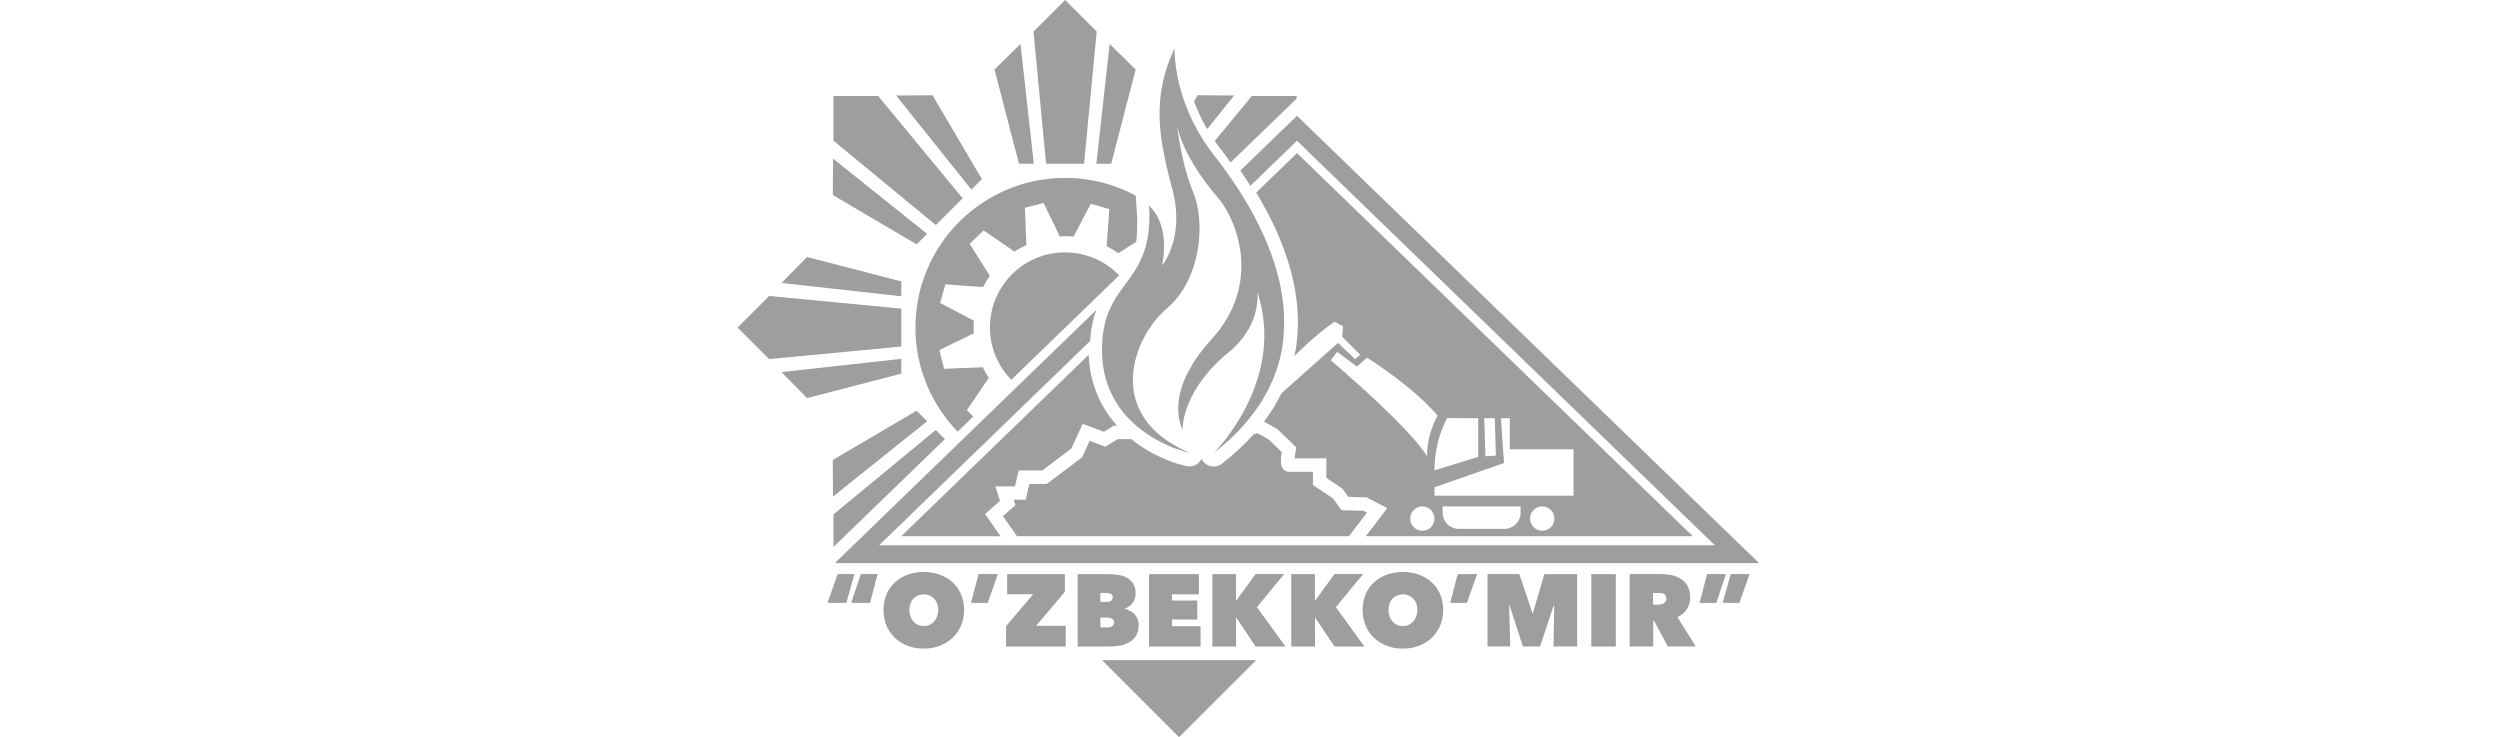 <svg xmlns="http://www.w3.org/2000/svg" width="313.506" height="92.442" viewBox="0 0 313.506 92.442">
  <defs>
    <style>
      .cls-1 {
        fill: none;
      }

      .cls-2 {
        fill: #9d9e9e;
        fill-rule: evenodd;
      }
    </style>
  </defs>
  <title>УзбекУголь</title>
  <g id="Слой_2" data-name="Слой 2">
    <g id="Слой_1-2" data-name="Слой 1">
      <g>
        <rect class="cls-1" width="313.506" height="92.44"/>
        <path class="cls-2" d="M147.857,92.442l9.672-9.663H138.194l9.663,9.663Zm-9.864-13.771V77.439h.785l.144.007.153.025.08.016.08.015.072.025.073.031.071.041.065.041.056.048.048.056.041.064.024.072.024.08v.16l-.016.073-.017.064-.024.056-.032.063-.039.049-.041.048-.056.041-.056.039-.064.032-.063.024-.073.024-.072.017-.08.016-.088.008h-.993Zm0-4.308h.841l.088.008.072.008.081.016.072.016.064.025.056.024.056.032.048.031.048.041.032.041.032.048.032.048.016.056.008.056.008.064-.008.072-.008.073-.016.063-.024.056-.032.056-.032.049-.041.048-.048.041-.056.031-.056.032-.056.024-.064.025-.072.007-.071.017-.073.007h-.9V74.364Zm4.8,4.051v-.1l-.007-.1-.017-.1-.015-.1-.017-.1-.024-.1-.032-.088-.031-.088-.041-.088-.041-.08-.039-.08-.048-.08-.1-.144-.112-.136-.12-.129L142,76.8l-.144-.1-.143-.088-.153-.08-.16-.072-.161-.056-.16-.049V76.31l.144-.065.136-.064.136-.08.129-.08.112-.1.112-.1.1-.112.088-.112.088-.12.072-.136.064-.136.048-.144.049-.16.024-.161.024-.168v-.368l-.024-.184-.024-.177-.041-.16-.048-.153-.065-.143-.064-.137-.08-.119-.08-.12-.1-.112-.1-.1-.1-.1-.112-.088-.12-.08-.12-.073-.136-.063-.128-.065-.136-.056-.144-.048-.144-.041-.144-.041-.144-.031L140.2,72.1l-.151-.024-.3-.041-.3-.024-.288-.017h-4.019v9.079h4.116l.336-.016.328-.017.161-.024.16-.024.16-.024.153-.032.16-.039.144-.041.153-.048.144-.056.136-.056.136-.064.136-.071.128-.073.12-.08.112-.088.112-.088.1-.1.1-.1.088-.112.088-.121.071-.12.073-.136.056-.136.056-.144.039-.153.032-.16.024-.168.017-.176.007-.184ZM133.542,74.2v-2.2H126.3v2.523h3.258l-3.394,4v2.554h7.486v-2.6h-3.715l3.61-4.275ZM115.833,78.5h-.1l-.088-.008-.1-.008-.088-.024-.1-.015-.08-.024-.088-.032-.08-.041-.08-.032-.08-.048-.073-.048-.071-.049-.073-.056-.063-.056L114.607,78l-.056-.064-.056-.072-.056-.073-.056-.071-.048-.08-.048-.081-.041-.087-.032-.088-.039-.088-.032-.1-.024-.1-.025-.1-.015-.1-.016-.1-.017-.1v-.1l-.008-.112.008-.112v-.1l.017-.1.016-.1.015-.1.025-.1.024-.1.032-.088.039-.088.032-.08.041-.088.048-.08.048-.071.056-.073.056-.063.056-.073.056-.056.073-.063.063-.049.073-.056.071-.048.073-.041.08-.039.08-.041.08-.032.088-.024.08-.024.1-.024.088-.016.1-.008.088-.008h.192l.1.008.1.008.088.016.088.024.088.024.08.024.088.032.08.041.073.039.08.041.072.048.073.056.063.049.064.063.064.056.056.073.056.063.056.073.048.071.041.08.048.088.032.08.039.088.032.088.024.1.024.1.025.1.007.1.017.1.007.1v.224l-.007.1-.017.1-.007.1-.025.1-.024.1-.024.1-.032.1-.039.088-.032.088-.048.087-.041.081-.048.08-.056.071-.056.073-.056.072-.064.064-.064.063-.063.056-.073.056-.072.049-.08.048-.073.048-.08.032-.088.041-.08.032-.088.024-.088.015-.088.024-.1.008-.1.008Zm0-6.773-.265.008-.265.016-.255.024-.256.041-.249.048-.24.056-.232.064-.231.08-.225.088-.216.1-.216.105-.2.112-.2.128-.192.127-.176.144-.177.144-.16.161-.16.168-.144.175-.144.185-.12.192-.119.192-.112.209-.1.216-.088.224-.08.224-.064.24-.056.241-.039.248-.032.256-.017.265-.007.272.007.272.017.265.032.256.039.256.056.24.064.24.08.232.088.224.1.217.112.216.119.2.12.2.144.184.144.177.16.176.16.16.177.16.176.144.192.136.2.129.2.119.216.112.216.1.225.088.231.08.232.072.24.064.249.048.256.041.255.024.265.017.265.007.272-.007.265-.017.255-.024.256-.041.248-.048.241-.064.24-.072.224-.08.232-.088.216-.1.209-.112.209-.119.192-.129.192-.136.184-.144.176-.16.16-.16.161-.176.144-.177.143-.184.129-.2.112-.2.112-.216.1-.217.087-.224.081-.232.063-.24.056-.24.049-.256.031-.256.017-.265.008-.272-.008-.272-.017-.265-.031-.256-.049-.248-.056-.241-.063-.24-.081-.224-.087-.224-.1-.216-.112-.209-.112-.192-.129-.192-.143-.185-.144-.175-.161-.168-.16-.161-.176-.144-.184-.144-.192-.127-.192-.128-.209-.112-.209-.105-.216-.1-.232-.088-.224-.08-.24-.064-.241-.056-.248-.048-.256-.041-.255-.024-.265-.016-.272-.008Zm-9.1,3.875H109.1l.953-3.611h-2.106l-1.209,3.611Zm15.027,0h2.107l1.265-3.611H122.71l-.946,3.611Zm39.271-3.611h-3.586l-2.426,3.347H155V71.994h-2.963v9.079h2.971V77.454h.032l2.418,3.619H161.2l-3.578-4.931,3.41-4.148Zm54.995,3.611h2.106l1.265-3.611h-2.362l-1.009,3.611Zm-1.953-3.611h2.362l-1.2,3.611h-2.106l.944-3.611Zm-43.146,0h-3.586l-2.426,3.347h-.024V71.994h-2.963v9.079h2.978V77.454h.024l2.426,3.619H171.1l-3.579-4.931,3.411-4.148Zm-65.884,0h2.105l-1.016,3.611h-2.362l1.272-3.611ZM207.9,75.829h-.609V74.364h.889l.151.017.081.016.08.024.072.024.073.032.071.041.056.048.056.056.048.072.041.073.024.088.024.1.008.112-.008.12-.024.1-.032.088-.048.08-.056.072-.065.064-.064.049-.08.048-.08.039-.088.025-.088.024-.087.015-.176.024-.168.008Zm4.051-.888-.008-.217-.015-.2-.025-.192-.039-.184-.041-.176-.056-.16-.064-.161-.072-.143-.08-.144-.088-.129-.1-.128-.1-.112-.112-.112-.112-.105-.12-.087-.127-.088-.136-.08-.136-.081-.136-.063-.153-.064-.144-.056-.16-.048-.152-.049-.16-.031-.16-.041-.168-.024-.161-.024-.168-.017L208.616,72l-.336-.008h-3.915v9.079h2.954v-3.25h.088l1.745,3.25h3.506l-2.306-3.683.185-.1.177-.1.168-.112.151-.12.136-.127.136-.136.12-.144.1-.152.1-.16.08-.168.073-.177.063-.175.041-.193.041-.192.015-.2.008-.2Zm-12.4,6.132h3.075V71.994h-3.075v9.079Zm-17.693-5.468h2.1l1.273-3.611H182.8l-.944,3.611Zm10.375,1.273h-.063l-1.642-4.885h-3.987v9.079h2.85l-.143-5.132h.063l1.666,5.132h2.153l1.7-5.123.072.015-.087,5.108h2.962V71.994h-4.115l-1.426,4.885ZM175.92,78.5h-.1l-.1-.008-.087-.008-.1-.024-.088-.015-.088-.024-.08-.032-.08-.041-.088-.032-.072-.048-.08-.048-.073-.049-.064-.056-.072-.056L174.694,78l-.056-.064-.064-.072-.056-.073-.048-.071-.048-.08-.048-.081-.041-.087-.041-.088-.031-.088-.032-.1-.024-.1-.025-.1-.024-.1-.015-.1-.008-.1-.008-.1v-.224l.008-.1.008-.1.015-.1.024-.1.025-.1.024-.1.032-.088.031-.088.041-.08.041-.088.048-.08.048-.071.048-.073.056-.063.064-.073.056-.056.064-.063.072-.049.064-.056.073-.048.08-.041.072-.039.088-.041.08-.032.08-.024.088-.024.088-.024.1-.016.087-.008.1-.008h.192l.1.008.088.008.1.016.088.024.08.024.088.024.08.032.08.041.081.039.072.041.071.048.073.056.072.049.064.063.056.056.064.073.056.063.048.073.048.071.049.08.039.088.041.08.032.088.031.088.032.1.025.1.015.1.016.1.017.1v.1l.008.112-.008.112v.1l-.017.1-.016.1-.015.1-.025.1-.032.1-.031.1-.032.088-.041.088-.039.087-.049.081-.048.08-.048.071-.056.073-.064.072-.056.064-.064.063-.072.056-.073.056-.071.049-.072.048-.081.048-.08.032-.08.041-.088.032-.08.024-.088.015-.1.024-.088.008-.1.008Zm0-6.773.272.008.256.016.264.024.249.041.248.048.248.056.233.064.231.08.224.088.224.1.209.105.209.112.192.128.192.127.184.144.168.144.168.161.161.168.144.175.136.185.128.192.12.192.112.209.1.216.087.224.081.224.063.24.056.241.041.248.032.256.024.265v.544l-.024.265-.032.256-.041.256-.056.24-.063.24-.081.232-.087.224-.1.217-.112.216-.12.2-.128.2-.136.184-.144.177-.161.176-.168.16-.168.16-.184.144-.192.136-.192.129-.209.119-.209.112-.224.1-.224.088-.231.08-.233.072-.248.064-.248.048-.249.041-.264.024-.256.017-.272.007-.265-.007-.265-.017-.255-.024-.256-.041-.249-.048-.24-.064-.24-.072-.232-.08-.224-.088-.217-.1-.208-.112-.209-.119-.192-.129-.192-.136-.176-.144-.175-.16-.169-.16L172,79.657l-.153-.177-.136-.184-.128-.2-.12-.2-.1-.216-.1-.217-.088-.224-.08-.232-.064-.24-.056-.24-.039-.256-.032-.256-.024-.265v-.544l.024-.265.032-.256.039-.248.056-.241.064-.24.08-.224.088-.224.1-.216.1-.209.12-.192.128-.192.136-.185L172,73.34l.151-.168.169-.161.175-.144.176-.144.192-.127.192-.128.209-.112.208-.105.217-.1.224-.088.232-.08.24-.064.24-.056.249-.048.256-.041.255-.024.265-.016.265-.008Zm-25.58,2.8V71.994h-6.245v9.079h6.461V78.528h-3.586v-.841h3.17V75.309h-3.17v-.776ZM160.3,16.783,155.536,21.4l.168.24.16.233.161.24.16.241.16.24.153.233.151.241.153.231,5.06-4.892.785-.761.776.761,49.623,48.038,2,1.929h-104.8l1.993-1.929,24.476-23.69.015-.3.024-.289.032-.28.032-.272.032-.265.039-.257.049-.256.048-.24.056-.241.056-.233.056-.224.064-.216.063-.216.073-.209.072-.2.073-.2L110.676,64.821l-1.993,1.937-4,3.858H220.594l-3.987-3.858-2-1.937L164.983,16.783l-.777-.752-1.561-1.513-1.562,1.513-.785.752ZM133.567,31.651l.248.008.248.007.24.017.249.024.24.024.24.032.241.039.233.049.231.056.233.056.232.064.224.071.224.072.224.081.216.087.217.088.216.1.208.1.209.1.209.112.2.121.2.12.193.12.192.136.192.136.184.136.185.144.177.144.175.16.168.152.168.16.161.168-13.523,13.09-.161-.16-.143-.16-.144-.168-.144-.168-.136-.176-.136-.176-.129-.184-.128-.185-.12-.184-.112-.192-.112-.192-.112-.2-.1-.2-.1-.2-.088-.2-.1-.209-.081-.208-.08-.217-.072-.216-.073-.216-.063-.216-.056-.217-.056-.224-.049-.224-.039-.232-.041-.224-.032-.231-.024-.232-.024-.233-.008-.24-.016-.241v-.231l.016-.489.032-.481.065-.472.08-.457.1-.457.129-.448.144-.44.168-.424.192-.416.208-.409.224-.392.249-.384.264-.368.28-.36.3-.336.312-.328.319-.312.345-.3.36-.28.368-.263.377-.241.4-.232.4-.208.424-.185.424-.168.44-.151.441-.129.456-.1.465-.08.472-.064.48-.032.489-.015Zm0-9.336h.3l.3.008.3.007.3.017.3.024.3.024.288.032.3.032.287.041.289.039.28.048.289.056.28.056.289.064.28.064.272.064.28.072.272.08.28.08.273.088.263.088.273.1.264.1.265.1.264.1.256.112.265.112.256.12.256.12.248.119.248.129.248.127.153,2.538.024.472L142.6,28v.432l-.007.417-.017.392-.024.384-.032.36-.039.344-2.258,1.425-.176-.12-.176-.119-.175-.121-.176-.112-.185-.1-.184-.1-.184-.1-.193-.1.336-4.659-2.321-.665-2.17,4.124-.257-.025-.263-.016-.265-.015H133.4l-.168.007-.161.017-.168.007-2.033-4.2-2.346.593.185,4.668-.193.1-.192.1-.192.1-.184.1-.185.1-.184.1-.185.112-.177.12L123.35,28.9,121.6,30.578l2.522,4-.112.168-.112.176-.112.175-.1.176-.1.176-.1.184-.1.185-.1.184-4.732-.344-.664,2.331,4.243,2.225-.016.217-.008.216-.015.216v.4l.015.176.008.184.007.176L117.8,43.9l.584,2.346,4.868-.193.08.168.088.176.087.168.1.168.088.16.1.169.1.16.1.16-2.739,4.036.793.824-1.953,1.89-.3-.321-.3-.328-.289-.336-.28-.336-.272-.353-.265-.352-.255-.36-.249-.368-.24-.368-.232-.384-.216-.385-.216-.384-.2-.4-.2-.4-.185-.409-.175-.408-.168-.417L115.9,47.4l-.153-.425-.136-.433-.128-.433-.112-.44-.112-.44-.1-.448-.08-.457-.072-.448-.064-.465-.056-.455-.041-.473-.024-.464-.024-.472v-.472l.024-.969.073-.953.119-.937.161-.92.207-.912.256-.889.3-.873.336-.849.376-.832.409-.808.455-.785.489-.761.521-.737.56-.713.584-.68.625-.649.649-.625.68-.584.713-.56.737-.521.761-.489.785-.448.808-.416.832-.376.849-.336.873-.3.89-.248.9-.216.929-.161.937-.119.953-.073.969-.024Zm19.519-3.6-.192-.256L152.7,18.2l-.185-.264-.184-.256,4.659-5.644H162.6v.328L159.987,14.9l-.786.752-4.875,4.715-.153-.2-.151-.207-.152-.209-.151-.207-.153-.209-.16-.209-.161-.207-.16-.209Zm1.674-6.741-3.379,4.219-.256-.457-.241-.448-.224-.44-.208-.44-.2-.441-.185-.424-.175-.425-.153-.416.44-.761,4.581.032ZM114.943,51.506l1.321,1.321-11.8,9.44-.032-4.581,10.512-6.181Zm-5.364,12.186-1.993,1.929-3.067,2.97V64.509l12.834-10.592,1.146,1.145-8.919,8.631Zm29.767-43.161h-1.858l1.666-15.02,3.259,3.211-3.067,11.809Zm-3.4,0H131.18L129.6,3.965,133.567,0l3.963,3.963-1.586,16.565Zm-6.3,0h-1.865L124.712,8.721l3.258-3.211,1.673,15.02Zm-12.29,7.694L104.52,17.64v-5.6h5.612l10.585,12.825-3.363,3.363Zm-1.088,1.1-1.321,1.313-10.512-6.181.032-4.571,11.8,9.439Zm6.861-6.862-1.313,1.313-9.439-11.8,4.571-.032,6.181,10.521ZM113.023,45v1.858l-11.809,3.066L98,46.663,113.023,45Zm0-9.711v1.865L98,35.478l3.211-3.251,11.809,3.059Zm0,3.41v4.756L96.457,45.038l-3.963-3.963,3.963-3.963L113.023,38.7ZM157.208,54.46l.5-.127,1.393.776L160.74,56.7l-.049.28-.031.255-.017.224-.008.209-.007.184.007.161.017.136.016.127.024.1.025.1.031.08.032.073.073.1.056.073.072.087.08.064.088.064.1.048.1.041.1.032.1.016.112.008h2.987v1.657l2.5,1.681,1.081,1.474,2.73.072.464.24-2.258,2.954H127.529l-1.761-2.513,1.569-1.377-.216-.689h1.5l.464-1.977h2.194l4.42-3.339.953-2.065,1.97.737,1.537-.953h1.713l.224.175.224.176.224.168.232.16.224.161.232.151.224.144.232.144.455.272.465.257.457.232.448.216.448.2.44.185.433.168.423.144.409.136.4.112.384.1.368.088.088.017.088.007.08.008.088.008.119-.008.121-.015.112-.017.12-.032.112-.039.1-.041.1-.056.1-.056.1-.064.1-.071.08-.08.088-.088.072-.088.073-.1.064-.1.056-.1.048.1.065.1.063.088.073.1.063.064.073.064.064.063.072.056.08.049.073.048.08.048.08.032.08.041.088.024.08.024.088.024.088.017.088.007.088.008.087.008.137-.008.136-.015.127-.032.136-.032.129-.056L153,58.3l.12-.073.12-.087.552-.441.536-.448.52-.448.5-.457.489-.464.472-.465.457-.472.44-.481Zm14.2-9.616.056.041.184.112.289.192.392.248.465.321.544.377.609.432.656.472.7.529.72.56.368.3.368.3.376.312.368.321.368.328.368.328.36.336.353.345.343.353.344.352.328.353.312.36-.056.1-.16.3-.1.216-.112.248-.129.3-.119.329-.129.368-.12.392-.056.2-.056.216-.056.224-.039.224-.048.233-.041.24-.032.241L179,56.19l-.024.248-.008.256-.008.264v.256l-.016-.032-.073-.112-.127-.192-.192-.28-.28-.36-.368-.457-.216-.272-.249-.289-.28-.312-.3-.343-.336-.368-.368-.392-.4-.417-.441-.455-.472-.473-.5-.5-.552-.535-.593-.569-.625-.6-.681-.625-.712-.664-.769-.689-.809-.72-.857-.761-.9-.793-.96-.824.792-1.058,2.506,1.85,1.241-1.122Zm13.963,7.6V57.3l-5.484,1.681v-.352l.017-.353.024-.343.024-.329.041-.328.039-.321.048-.311.056-.3.056-.3.064-.28.064-.28.064-.265.071-.256.073-.24.072-.232.08-.224.144-.409.144-.368.136-.311.12-.265.1-.209.08-.143.049-.1.024-.032Zm2.082,0,.129,4.692-1.306.08-.152-4.771Zm1.881,0v3.9h7.991v5.814H179.89V61.1l8.719-3.034-.392-5.62ZM193.4,66.55l-.153-.008-.151-.016-.144-.041-.144-.056-.129-.063-.128-.073-.112-.088-.112-.1-.1-.112-.088-.112-.072-.129L192,65.621l-.056-.136-.032-.144-.024-.151-.007-.161.007-.151.024-.153.032-.144.056-.144.064-.128.072-.129.088-.112.1-.112.112-.1.112-.088.128-.08.129-.064.144-.048.144-.041.151-.015.153-.017.16.017.153.015.143.041.137.048.136.064.127.08.112.088.112.1.1.112.088.112.072.129.064.128.056.144.032.144.024.153.008.151-.008.161-.024.151-.032.144-.056.136-.064.136-.072.129-.088.112-.1.112-.112.1-.112.088-.127.073-.136.063-.137.056-.143.041-.153.016-.16.008Zm-2.706-2.274v.1l-.008.1-.016.1-.017.1-.024.1-.024.1-.032.1-.039.088-.041.1-.048.088-.048.08-.056.088-.056.08-.056.073-.064.08-.073.071-.072.065-.071.064-.081.064-.08.056-.08.056-.088.048-.088.041-.088.048-.1.032-.1.032-.1.031-.1.017-.1.024-.1.008-.1.007-.112.008h-5.685l-.1-.008-.1-.007-.1-.008-.1-.024-.1-.017-.1-.031-.1-.032-.088-.032-.1-.048-.088-.041-.08-.048-.088-.056-.08-.056-.073-.064-.08-.064-.071-.065-.065-.071-.064-.08-.063-.073-.056-.08-.049-.088-.056-.08-.039-.088-.041-.1-.039-.088-.032-.1-.024-.1-.025-.1-.015-.1-.016-.1-.008-.1v-.873h9.776v.769ZM178.368,66.55l-.16-.008-.144-.016-.151-.041-.136-.056-.137-.063-.119-.073-.12-.088-.1-.1L177.192,66l-.088-.112-.072-.129-.064-.136-.056-.136-.032-.144-.024-.151-.007-.161.007-.151.024-.153.032-.144.056-.144.064-.128.072-.129.088-.112.105-.112.1-.1.12-.088.119-.08.137-.064.136-.048.151-.041.144-.015.16-.017.153.017.153.015.143.041.144.048.129.064.128.08.12.088.1.1.1.112.088.112.08.129.064.128.048.144.039.144.025.153.007.151-.007.161-.025.151-.039.144-.048.136-.064.136-.08.129-.088.112-.1.112-.1.1-.12.088-.128.073-.129.063-.144.056-.143.041-.153.016-.153.008ZM167.793,43l2.145,2.041.633-.552-2.25-2.258.1-1.321-1.056-.56-.1.073-.3.2-.464.343-.616.472-.353.289-.392.321-.416.36-.44.384-.465.417-.481.448-.5.488-.52.513.112-.56.1-.56.073-.56.063-.569.049-.576.024-.577.016-.576V40.09l-.016-.585-.032-.6-.048-.6-.064-.6-.08-.609-.1-.608-.112-.616-.127-.625-.073-.336-.08-.336-.08-.328-.088-.336-.1-.336-.1-.345-.1-.336-.1-.336-.231-.689-.249-.681-.263-.688-.28-.7-.3-.7-.319-.7-.336-.7-.353-.7-.376-.713-.385-.712-.408-.713-.424-.712,5.116-4.948,49.622,48.037H171.276l2.69-3.522-2.586-1.345-2.289-.064-.769-1.041-1.993-1.345v-2.45h-3.987l.024-.209.032-.224.032-.24.048-.233.1-.448-2.386-2.306-1.673-.953.312-.433.3-.432.3-.433.273-.44.264-.448.256-.441.241-.456.231-.448,7.1-6.333Zm-54.77,24.242,23.506-22.753.017.352.024.345.032.344.039.345.048.328.056.328.057.329.072.32.071.312.081.3.087.3.088.305.1.287.1.3.112.28.112.28.12.272.128.273.129.264.136.265.144.256.144.248.144.248.151.24.16.232.161.232.168.233.168.224.168.216.176.216.184.209.176.207h-.409l-1.241.769-2.658-.993-1.433,3.1L130.708,59h-2.962l-.465,1.985h-2.457l.576,1.825-1.873,1.657,1.946,2.778Zm25.171-23.393.024-.808.048-.753.088-.7.121-.657.144-.617.168-.568.2-.545.216-.5.232-.481.248-.457.265-.44.272-.416.28-.409.289-.4.287-.4.3-.4.288-.392.28-.409.28-.423.272-.433.256-.457.24-.481.224-.5.209-.528.192-.576.16-.609.137-.649.1-.7.072-.744.041-.8.008-.864-.041-.92.032.024.08.071.128.129.168.184.088.1.1.129.1.136.1.16.112.168.1.185.1.2.105.216.1.224.1.248.088.265.08.28.08.3.064.312.056.336.048.344.032.368.015.384.008.409-.016.416-.032.44-.049.465-.063.479-.088.5.032-.041.088-.12.136-.192.175-.272.088-.16.105-.185.1-.2.1-.224.112-.231.105-.256.1-.273.1-.3.1-.3.088-.329.08-.343.08-.36.064-.385.048-.392.039-.416.032-.433.008-.448-.008-.464-.024-.481-.039-.5-.064-.513-.088-.528-.112-.545-.136-.56-.3-1.137-.272-1.112-.136-.552-.12-.545-.12-.545-.112-.544-.1-.545-.1-.536-.081-.536-.08-.537-.063-.544-.049-.536-.048-.536-.024-.537-.017-.536v-.545l.017-.544.032-.545.039-.544.065-.553.08-.56.1-.552.12-.569.136-.56.161-.576.175-.577.209-.584.224-.593.248-.593.272-.608v.3l.008.368.032.488.024.289.032.321.041.343.048.368.065.4.071.416.088.441.1.455.112.48.136.5.152.513.16.528.192.545.209.56.224.569.256.584.272.584.3.6.328.608.353.608.376.618.409.616.432.617.472.624.5.649.536.713.56.769.584.824.593.881.6.929.6.976.6,1.017.576,1.065.569,1.105.537,1.136.5,1.17.464,1.2.424,1.233.368,1.25.312,1.28.241,1.3.175,1.313.1,1.321.008,1.338-.081,1.353L160.8,43.58l-.28,1.353-.392,1.353-.513,1.353-.633,1.345-.768,1.345-.9,1.329-1.041,1.313-1.193,1.3-1.352,1.282L152.2,56.807l.1-.1.28-.312.2-.224.231-.273.265-.319.3-.36.312-.4.329-.448.336-.489.352-.528.36-.56.36-.6.353-.632.352-.673.336-.7.321-.728.3-.769.28-.793.256-.817.224-.849.185-.873.151-.9.1-.912.056-.946.008-.953-.048-.985-.112-.992-.168-1.009-.241-1.034-.3-1.041v.049l.017.144.007.216v.3l-.007.176-.008.192-.024.209-.024.224-.032.232-.041.248-.056.256-.063.272-.081.28-.087.289-.1.3-.12.312-.143.312-.152.312-.168.319-.2.329-.207.328-.233.336-.256.328-.28.329-.3.336-.329.328-.352.328-.384.321-.392.328-.368.329-.361.328-.343.328-.329.329-.311.336-.3.336-.28.328-.272.336-.256.336-.241.328-.231.329-.209.328-.209.328-.184.329-.176.32-.168.312-.151.321-.136.3-.129.3-.121.3-.1.3-.1.289-.08.28-.072.28-.064.263-.056.256-.039.256-.032.241-.024.231-.017.233v.209l-.032-.049-.072-.151-.048-.112-.049-.136-.056-.161-.056-.184-.056-.209-.056-.231-.048-.256-.032-.273-.032-.3-.016-.312v-.345l.016-.352.032-.384.048-.392.081-.424.1-.433.12-.457.16-.472.184-.5.224-.5.256-.529.3-.544.328-.56.377-.577.416-.593.464-.608.513-.616.569-.64.56-.649.5-.649.464-.657.409-.664.36-.664.321-.657.272-.664.232-.665.192-.656.151-.657.12-.657.08-.64.049-.64.016-.633-.008-.617-.039-.616-.064-.593-.1-.593-.112-.568-.127-.56-.153-.545-.168-.528-.184-.5-.2-.489-.209-.464-.216-.448-.232-.425-.231-.4-.241-.377-.24-.352-.241-.321-.248-.289-.44-.528-.44-.544-.433-.56-.424-.569-.2-.3-.208-.287-.2-.3-.193-.3-.192-.3-.184-.3-.176-.3-.176-.3-.168-.3-.168-.3-.151-.3-.153-.3-.144-.3-.136-.3-.127-.3-.121-.3-.112-.287-.1-.289-.1-.28-.088-.28-.072-.28-.073-.273-.056-.263-.039-.265.039.312.049.36.056.416.063.45.081.488.1.528.1.545.112.576.129.592.144.609.151.624.176.625.184.625.2.625.112.3.112.3.112.3.12.305.144.384.136.4.12.425.1.432.088.44.072.457.056.472.049.473.024.488.016.5-.007.5-.025.5-.031.513-.056.5-.073.513-.088.5-.1.513-.12.5-.136.5-.16.5-.176.489-.192.481-.209.472-.224.465-.248.448-.264.44-.288.424-.3.408-.321.392-.345.385-.36.352-.376.345-.393.344-.384.384-.384.408-.368.45-.353.472-.343.5-.329.52-.3.553-.289.568-.255.585-.224.6-.2.625-.168.625-.129.64-.088.649-.048.649v.656l.041.665.087.656.152.657.2.649.256.64.319.633.385.624.44.617.521.592.584.577.664.56.737.536.825.513.9.488.985.465-.12-.032-.353-.088-.248-.072-.287-.1-.336-.112-.368-.127-.4-.153-.433-.184-.448-.2-.472-.232-.5-.256-.5-.28-.512-.312-.513-.344-.513-.367-.513-.409-.5-.44-.489-.472-.481-.513-.448-.545-.432-.584-.4-.617-.368-.665-.328-.7-.3-.745-.248-.793-.2-.832-.151-.881-.088-.92Z"/>
      </g>
    </g>
  </g>
</svg>
